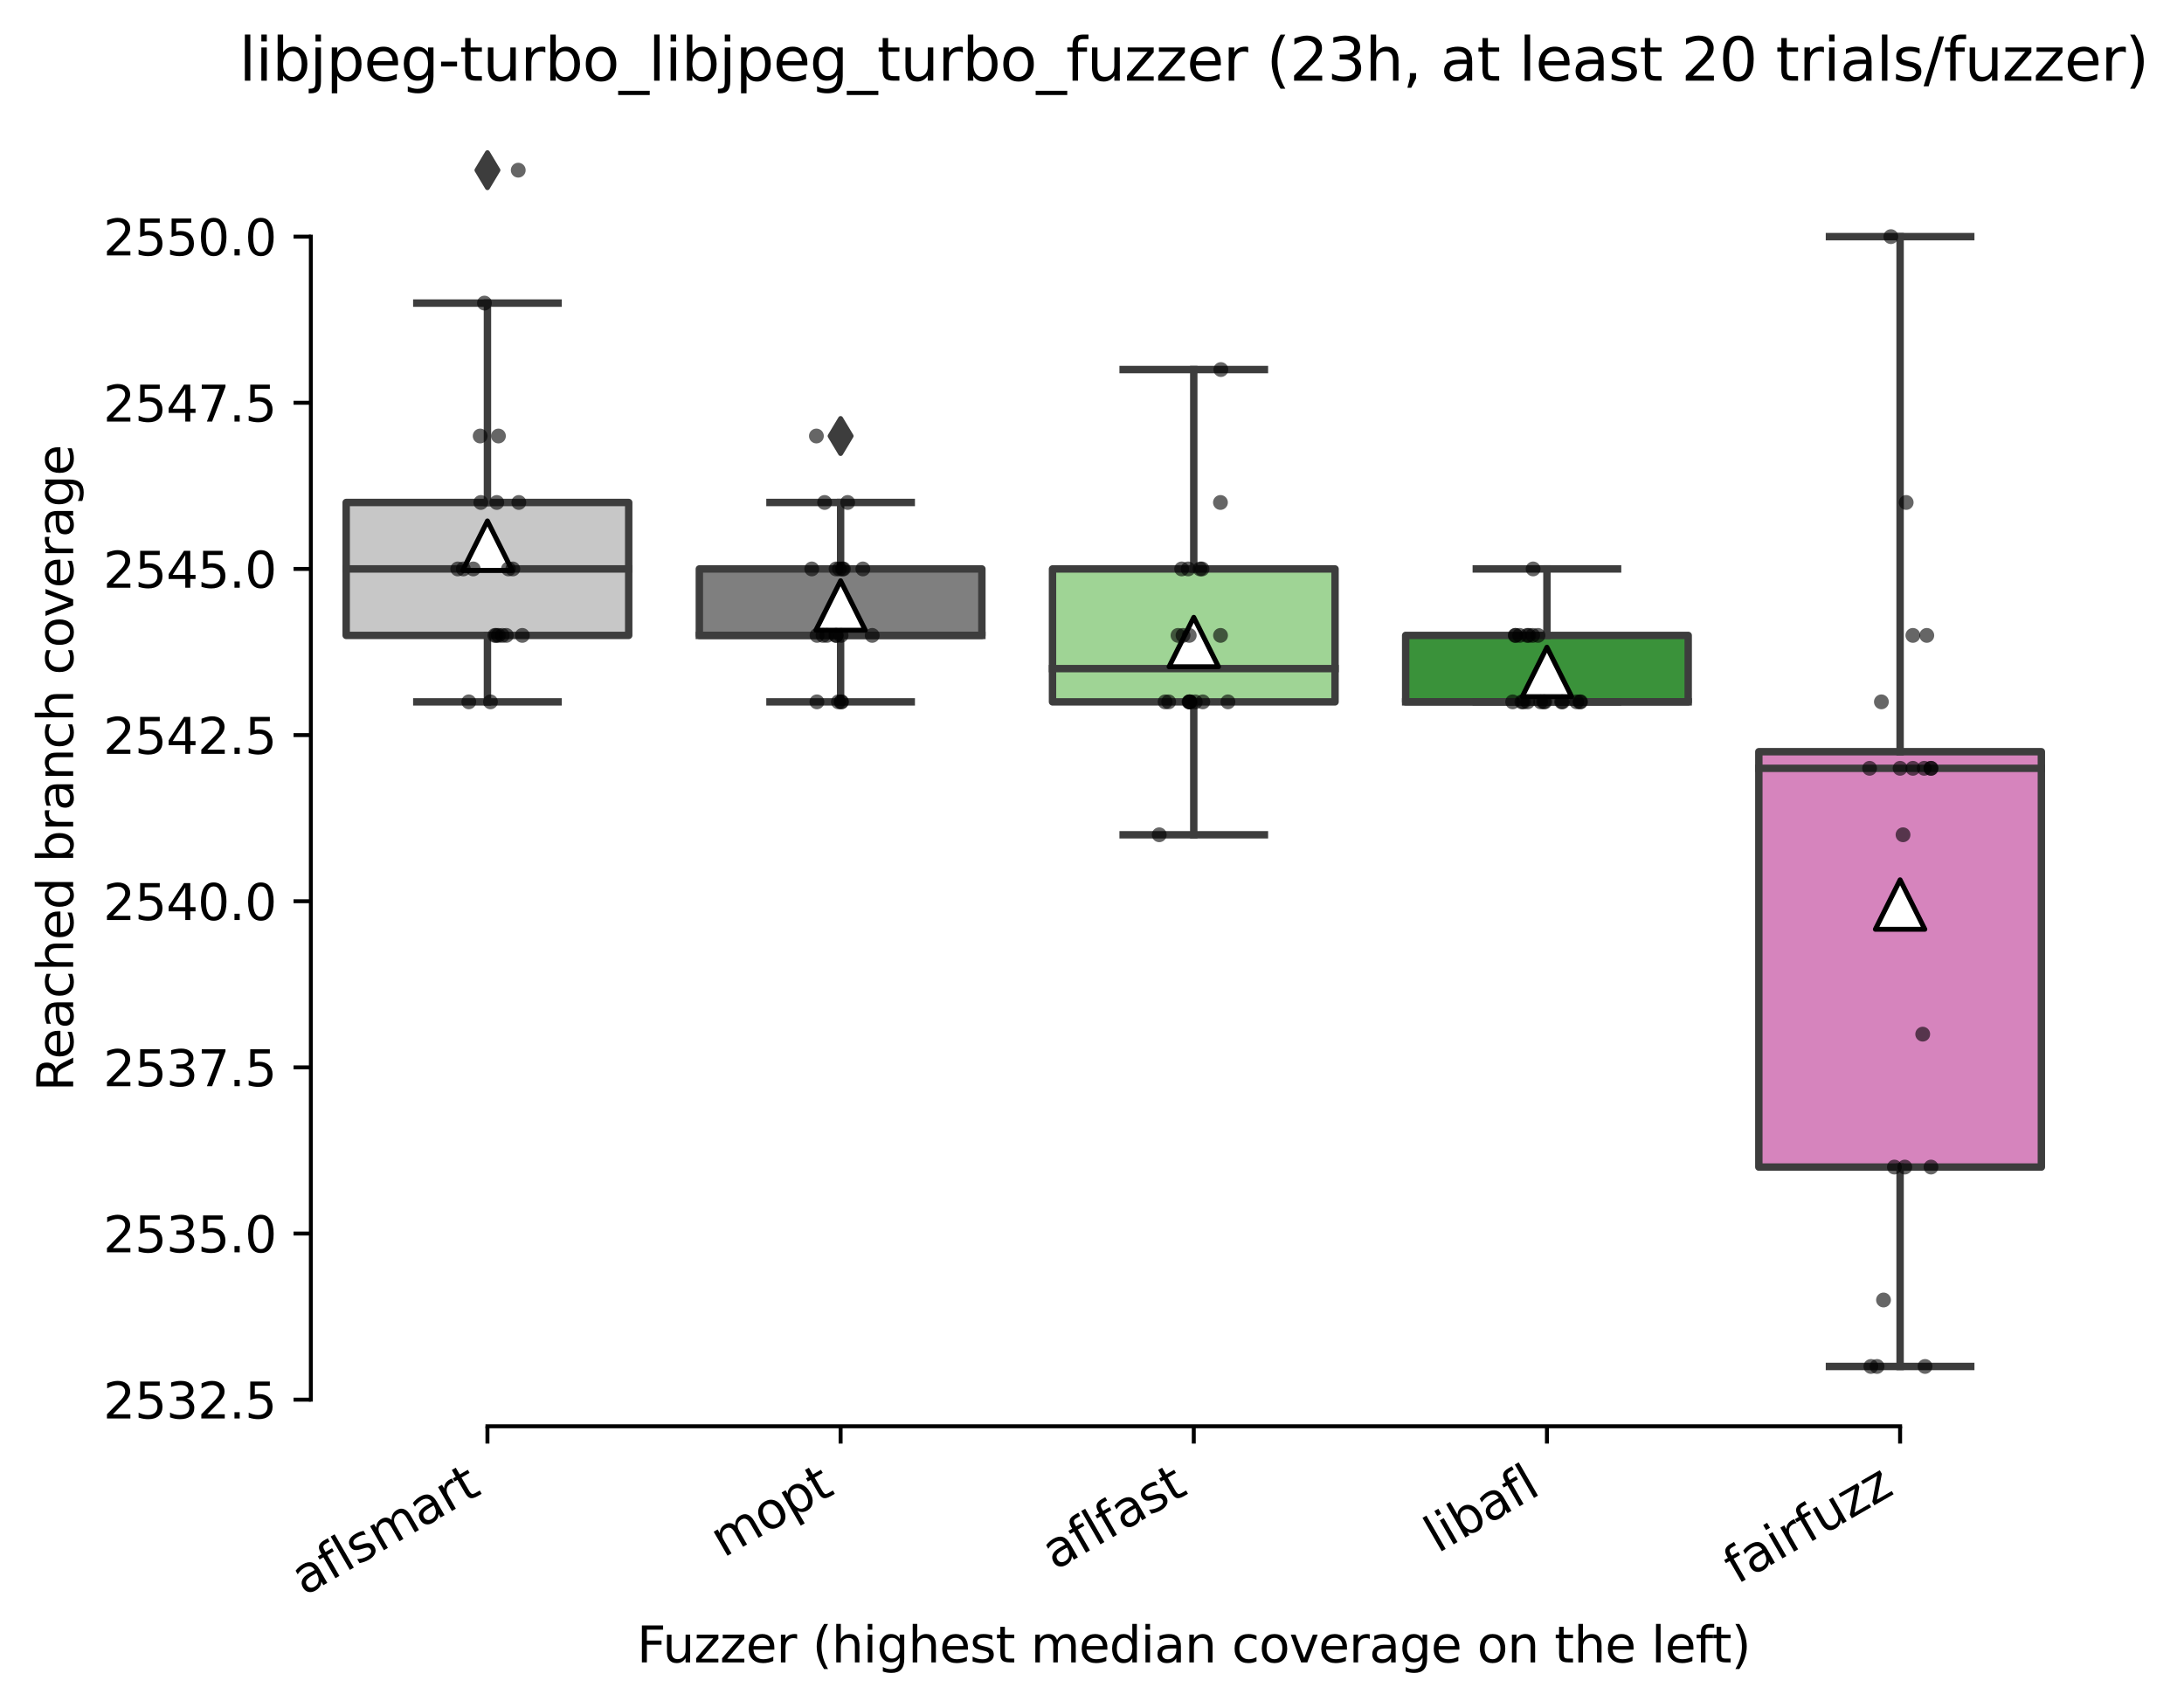 <?xml version="1.0" encoding="utf-8" standalone="no"?>
<!DOCTYPE svg PUBLIC "-//W3C//DTD SVG 1.1//EN"
  "http://www.w3.org/Graphics/SVG/1.1/DTD/svg11.dtd">
<svg xmlns:xlink="http://www.w3.org/1999/xlink" width="441.693pt" height="345.458pt" viewBox="0 0 441.693 345.458" xmlns="http://www.w3.org/2000/svg" version="1.1">
 <defs>
  <style type="text/css">*{stroke-linejoin: round; stroke-linecap: butt}</style>
 </defs>
 <g id="figure_1">
  <g id="patch_1">
   <path d="M 0 345.458 
L 441.693 345.458 
L 441.693 0 
L 0 0 
z
" style="fill: #ffffff"/>
  </g>
  <g id="axes_1">
   <g id="patch_2">
    <path d="M 62.869 288.43 
L 419.989 288.43 
L 419.989 22.318 
L 62.869 22.318 
z
" style="fill: #ffffff"/>
   </g>
   <g id="patch_3">
    <path d="M 70.011 128.494 
L 127.15 128.494 
L 127.15 101.614 
L 70.011 101.614 
L 70.011 128.494 
z
" clip-path="url(#p8ac9d16ab2)" style="fill: #c7c7c7; stroke: #3d3d3d; stroke-width: 1.5; stroke-linejoin: miter"/>
   </g>
   <g id="patch_4">
    <path d="M 141.435 128.494 
L 198.574 128.494 
L 198.574 115.054 
L 141.435 115.054 
L 141.435 128.494 
z
" clip-path="url(#p8ac9d16ab2)" style="fill: #7f7f7f; stroke: #3d3d3d; stroke-width: 1.5; stroke-linejoin: miter"/>
   </g>
   <g id="patch_5">
    <path d="M 212.859 141.934 
L 269.998 141.934 
L 269.998 115.054 
L 212.859 115.054 
L 212.859 141.934 
z
" clip-path="url(#p8ac9d16ab2)" style="fill: #9fd495; stroke: #3d3d3d; stroke-width: 1.5; stroke-linejoin: miter"/>
   </g>
   <g id="patch_6">
    <path d="M 284.283 141.934 
L 341.422 141.934 
L 341.422 128.494 
L 284.283 128.494 
L 284.283 141.934 
z
" clip-path="url(#p8ac9d16ab2)" style="fill: #3a923a; stroke: #3d3d3d; stroke-width: 1.5; stroke-linejoin: miter"/>
   </g>
   <g id="patch_7">
    <path d="M 355.707 236.014 
L 412.846 236.014 
L 412.846 152.014 
L 355.707 152.014 
L 355.707 236.014 
z
" clip-path="url(#p8ac9d16ab2)" style="fill: #d684bd; stroke: #3d3d3d; stroke-width: 1.5; stroke-linejoin: miter"/>
   </g>
   <g id="matplotlib.axis_1">
    <g id="xtick_1">
     <g id="line2d_1">
      <defs>
       <path id="md2bbf0e918" d="M 0 0 
L 0 3.5 
" style="stroke: #000000; stroke-width: 0.8"/>
      </defs>
      <g>
       <use xlink:href="#md2bbf0e918" x="98.581" y="288.43" style="stroke: #000000; stroke-width: 0.8"/>
      </g>
     </g>
     <g id="text_1">
      <!-- aflsmart -->
      <g transform="translate(61.57 322.779) rotate(-30) scale(0.1 -0.1)">
       <defs>
        <path id="DejaVuSans-61" d="M 2194 1759 
Q 1497 1759 1228 1600 
Q 959 1441 959 1056 
Q 959 750 1161 570 
Q 1363 391 1709 391 
Q 2188 391 2477 730 
Q 2766 1069 2766 1631 
L 2766 1759 
L 2194 1759 
z
M 3341 1997 
L 3341 0 
L 2766 0 
L 2766 531 
Q 2569 213 2275 61 
Q 1981 -91 1556 -91 
Q 1019 -91 701 211 
Q 384 513 384 1019 
Q 384 1609 779 1909 
Q 1175 2209 1959 2209 
L 2766 2209 
L 2766 2266 
Q 2766 2663 2505 2880 
Q 2244 3097 1772 3097 
Q 1472 3097 1187 3025 
Q 903 2953 641 2809 
L 641 3341 
Q 956 3463 1253 3523 
Q 1550 3584 1831 3584 
Q 2591 3584 2966 3190 
Q 3341 2797 3341 1997 
z
" transform="scale(0.016)"/>
        <path id="DejaVuSans-66" d="M 2375 4863 
L 2375 4384 
L 1825 4384 
Q 1516 4384 1395 4259 
Q 1275 4134 1275 3809 
L 1275 3500 
L 2222 3500 
L 2222 3053 
L 1275 3053 
L 1275 0 
L 697 0 
L 697 3053 
L 147 3053 
L 147 3500 
L 697 3500 
L 697 3744 
Q 697 4328 969 4595 
Q 1241 4863 1831 4863 
L 2375 4863 
z
" transform="scale(0.016)"/>
        <path id="DejaVuSans-6c" d="M 603 4863 
L 1178 4863 
L 1178 0 
L 603 0 
L 603 4863 
z
" transform="scale(0.016)"/>
        <path id="DejaVuSans-73" d="M 2834 3397 
L 2834 2853 
Q 2591 2978 2328 3040 
Q 2066 3103 1784 3103 
Q 1356 3103 1142 2972 
Q 928 2841 928 2578 
Q 928 2378 1081 2264 
Q 1234 2150 1697 2047 
L 1894 2003 
Q 2506 1872 2764 1633 
Q 3022 1394 3022 966 
Q 3022 478 2636 193 
Q 2250 -91 1575 -91 
Q 1294 -91 989 -36 
Q 684 19 347 128 
L 347 722 
Q 666 556 975 473 
Q 1284 391 1588 391 
Q 1994 391 2212 530 
Q 2431 669 2431 922 
Q 2431 1156 2273 1281 
Q 2116 1406 1581 1522 
L 1381 1569 
Q 847 1681 609 1914 
Q 372 2147 372 2553 
Q 372 3047 722 3315 
Q 1072 3584 1716 3584 
Q 2034 3584 2315 3537 
Q 2597 3491 2834 3397 
z
" transform="scale(0.016)"/>
        <path id="DejaVuSans-6d" d="M 3328 2828 
Q 3544 3216 3844 3400 
Q 4144 3584 4550 3584 
Q 5097 3584 5394 3201 
Q 5691 2819 5691 2113 
L 5691 0 
L 5113 0 
L 5113 2094 
Q 5113 2597 4934 2840 
Q 4756 3084 4391 3084 
Q 3944 3084 3684 2787 
Q 3425 2491 3425 1978 
L 3425 0 
L 2847 0 
L 2847 2094 
Q 2847 2600 2669 2842 
Q 2491 3084 2119 3084 
Q 1678 3084 1418 2786 
Q 1159 2488 1159 1978 
L 1159 0 
L 581 0 
L 581 3500 
L 1159 3500 
L 1159 2956 
Q 1356 3278 1631 3431 
Q 1906 3584 2284 3584 
Q 2666 3584 2933 3390 
Q 3200 3197 3328 2828 
z
" transform="scale(0.016)"/>
        <path id="DejaVuSans-72" d="M 2631 2963 
Q 2534 3019 2420 3045 
Q 2306 3072 2169 3072 
Q 1681 3072 1420 2755 
Q 1159 2438 1159 1844 
L 1159 0 
L 581 0 
L 581 3500 
L 1159 3500 
L 1159 2956 
Q 1341 3275 1631 3429 
Q 1922 3584 2338 3584 
Q 2397 3584 2469 3576 
Q 2541 3569 2628 3553 
L 2631 2963 
z
" transform="scale(0.016)"/>
        <path id="DejaVuSans-74" d="M 1172 4494 
L 1172 3500 
L 2356 3500 
L 2356 3053 
L 1172 3053 
L 1172 1153 
Q 1172 725 1289 603 
Q 1406 481 1766 481 
L 2356 481 
L 2356 0 
L 1766 0 
Q 1100 0 847 248 
Q 594 497 594 1153 
L 594 3053 
L 172 3053 
L 172 3500 
L 594 3500 
L 594 4494 
L 1172 4494 
z
" transform="scale(0.016)"/>
       </defs>
       <use xlink:href="#DejaVuSans-61"/>
       <use xlink:href="#DejaVuSans-66" x="61.279"/>
       <use xlink:href="#DejaVuSans-6c" x="96.484"/>
       <use xlink:href="#DejaVuSans-73" x="124.268"/>
       <use xlink:href="#DejaVuSans-6d" x="176.367"/>
       <use xlink:href="#DejaVuSans-61" x="273.779"/>
       <use xlink:href="#DejaVuSans-72" x="335.059"/>
       <use xlink:href="#DejaVuSans-74" x="376.172"/>
      </g>
     </g>
    </g>
    <g id="xtick_2">
     <g id="line2d_2">
      <g>
       <use xlink:href="#md2bbf0e918" x="170.005" y="288.43" style="stroke: #000000; stroke-width: 0.8"/>
      </g>
     </g>
     <g id="text_2">
      <!-- mopt -->
      <g transform="translate(146.337 315.075) rotate(-30) scale(0.1 -0.1)">
       <defs>
        <path id="DejaVuSans-6f" d="M 1959 3097 
Q 1497 3097 1228 2736 
Q 959 2375 959 1747 
Q 959 1119 1226 758 
Q 1494 397 1959 397 
Q 2419 397 2687 759 
Q 2956 1122 2956 1747 
Q 2956 2369 2687 2733 
Q 2419 3097 1959 3097 
z
M 1959 3584 
Q 2709 3584 3137 3096 
Q 3566 2609 3566 1747 
Q 3566 888 3137 398 
Q 2709 -91 1959 -91 
Q 1206 -91 779 398 
Q 353 888 353 1747 
Q 353 2609 779 3096 
Q 1206 3584 1959 3584 
z
" transform="scale(0.016)"/>
        <path id="DejaVuSans-70" d="M 1159 525 
L 1159 -1331 
L 581 -1331 
L 581 3500 
L 1159 3500 
L 1159 2969 
Q 1341 3281 1617 3432 
Q 1894 3584 2278 3584 
Q 2916 3584 3314 3078 
Q 3713 2572 3713 1747 
Q 3713 922 3314 415 
Q 2916 -91 2278 -91 
Q 1894 -91 1617 61 
Q 1341 213 1159 525 
z
M 3116 1747 
Q 3116 2381 2855 2742 
Q 2594 3103 2138 3103 
Q 1681 3103 1420 2742 
Q 1159 2381 1159 1747 
Q 1159 1113 1420 752 
Q 1681 391 2138 391 
Q 2594 391 2855 752 
Q 3116 1113 3116 1747 
z
" transform="scale(0.016)"/>
       </defs>
       <use xlink:href="#DejaVuSans-6d"/>
       <use xlink:href="#DejaVuSans-6f" x="97.412"/>
       <use xlink:href="#DejaVuSans-70" x="158.594"/>
       <use xlink:href="#DejaVuSans-74" x="222.07"/>
      </g>
     </g>
    </g>
    <g id="xtick_3">
     <g id="line2d_3">
      <g>
       <use xlink:href="#md2bbf0e918" x="241.429" y="288.43" style="stroke: #000000; stroke-width: 0.8"/>
      </g>
     </g>
     <g id="text_3">
      <!-- aflfast -->
      <g transform="translate(213.365 317.613) rotate(-30) scale(0.1 -0.1)">
       <use xlink:href="#DejaVuSans-61"/>
       <use xlink:href="#DejaVuSans-66" x="61.279"/>
       <use xlink:href="#DejaVuSans-6c" x="96.484"/>
       <use xlink:href="#DejaVuSans-66" x="124.268"/>
       <use xlink:href="#DejaVuSans-61" x="159.473"/>
       <use xlink:href="#DejaVuSans-73" x="220.752"/>
       <use xlink:href="#DejaVuSans-74" x="272.852"/>
      </g>
     </g>
    </g>
    <g id="xtick_4">
     <g id="line2d_4">
      <g>
       <use xlink:href="#md2bbf0e918" x="312.853" y="288.43" style="stroke: #000000; stroke-width: 0.8"/>
      </g>
     </g>
     <g id="text_4">
      <!-- libafl -->
      <g transform="translate(290.741 314.176) rotate(-30) scale(0.1 -0.1)">
       <defs>
        <path id="DejaVuSans-69" d="M 603 3500 
L 1178 3500 
L 1178 0 
L 603 0 
L 603 3500 
z
M 603 4863 
L 1178 4863 
L 1178 4134 
L 603 4134 
L 603 4863 
z
" transform="scale(0.016)"/>
        <path id="DejaVuSans-62" d="M 3116 1747 
Q 3116 2381 2855 2742 
Q 2594 3103 2138 3103 
Q 1681 3103 1420 2742 
Q 1159 2381 1159 1747 
Q 1159 1113 1420 752 
Q 1681 391 2138 391 
Q 2594 391 2855 752 
Q 3116 1113 3116 1747 
z
M 1159 2969 
Q 1341 3281 1617 3432 
Q 1894 3584 2278 3584 
Q 2916 3584 3314 3078 
Q 3713 2572 3713 1747 
Q 3713 922 3314 415 
Q 2916 -91 2278 -91 
Q 1894 -91 1617 61 
Q 1341 213 1159 525 
L 1159 0 
L 581 0 
L 581 4863 
L 1159 4863 
L 1159 2969 
z
" transform="scale(0.016)"/>
       </defs>
       <use xlink:href="#DejaVuSans-6c"/>
       <use xlink:href="#DejaVuSans-69" x="27.783"/>
       <use xlink:href="#DejaVuSans-62" x="55.566"/>
       <use xlink:href="#DejaVuSans-61" x="119.043"/>
       <use xlink:href="#DejaVuSans-66" x="180.322"/>
       <use xlink:href="#DejaVuSans-6c" x="215.527"/>
      </g>
     </g>
    </g>
    <g id="xtick_5">
     <g id="line2d_5">
      <g>
       <use xlink:href="#md2bbf0e918" x="384.277" y="288.43" style="stroke: #000000; stroke-width: 0.8"/>
      </g>
     </g>
     <g id="text_5">
      <!-- fairfuzz -->
      <g transform="translate(351.287 320.457) rotate(-30) scale(0.1 -0.1)">
       <defs>
        <path id="DejaVuSans-75" d="M 544 1381 
L 544 3500 
L 1119 3500 
L 1119 1403 
Q 1119 906 1312 657 
Q 1506 409 1894 409 
Q 2359 409 2629 706 
Q 2900 1003 2900 1516 
L 2900 3500 
L 3475 3500 
L 3475 0 
L 2900 0 
L 2900 538 
Q 2691 219 2414 64 
Q 2138 -91 1772 -91 
Q 1169 -91 856 284 
Q 544 659 544 1381 
z
M 1991 3584 
L 1991 3584 
z
" transform="scale(0.016)"/>
        <path id="DejaVuSans-7a" d="M 353 3500 
L 3084 3500 
L 3084 2975 
L 922 459 
L 3084 459 
L 3084 0 
L 275 0 
L 275 525 
L 2438 3041 
L 353 3041 
L 353 3500 
z
" transform="scale(0.016)"/>
       </defs>
       <use xlink:href="#DejaVuSans-66"/>
       <use xlink:href="#DejaVuSans-61" x="35.205"/>
       <use xlink:href="#DejaVuSans-69" x="96.484"/>
       <use xlink:href="#DejaVuSans-72" x="124.268"/>
       <use xlink:href="#DejaVuSans-66" x="165.381"/>
       <use xlink:href="#DejaVuSans-75" x="200.586"/>
       <use xlink:href="#DejaVuSans-7a" x="263.965"/>
       <use xlink:href="#DejaVuSans-7a" x="316.455"/>
      </g>
     </g>
    </g>
    <g id="text_6">
     <!-- Fuzzer (highest median coverage on the left) -->
     <g transform="translate(128.811 336.178) scale(0.1 -0.1)">
      <defs>
       <path id="DejaVuSans-46" d="M 628 4666 
L 3309 4666 
L 3309 4134 
L 1259 4134 
L 1259 2759 
L 3109 2759 
L 3109 2228 
L 1259 2228 
L 1259 0 
L 628 0 
L 628 4666 
z
" transform="scale(0.016)"/>
       <path id="DejaVuSans-65" d="M 3597 1894 
L 3597 1613 
L 953 1613 
Q 991 1019 1311 708 
Q 1631 397 2203 397 
Q 2534 397 2845 478 
Q 3156 559 3463 722 
L 3463 178 
Q 3153 47 2828 -22 
Q 2503 -91 2169 -91 
Q 1331 -91 842 396 
Q 353 884 353 1716 
Q 353 2575 817 3079 
Q 1281 3584 2069 3584 
Q 2775 3584 3186 3129 
Q 3597 2675 3597 1894 
z
M 3022 2063 
Q 3016 2534 2758 2815 
Q 2500 3097 2075 3097 
Q 1594 3097 1305 2825 
Q 1016 2553 972 2059 
L 3022 2063 
z
" transform="scale(0.016)"/>
       <path id="DejaVuSans-20" transform="scale(0.016)"/>
       <path id="DejaVuSans-28" d="M 1984 4856 
Q 1566 4138 1362 3434 
Q 1159 2731 1159 2009 
Q 1159 1288 1364 580 
Q 1569 -128 1984 -844 
L 1484 -844 
Q 1016 -109 783 600 
Q 550 1309 550 2009 
Q 550 2706 781 3412 
Q 1013 4119 1484 4856 
L 1984 4856 
z
" transform="scale(0.016)"/>
       <path id="DejaVuSans-68" d="M 3513 2113 
L 3513 0 
L 2938 0 
L 2938 2094 
Q 2938 2591 2744 2837 
Q 2550 3084 2163 3084 
Q 1697 3084 1428 2787 
Q 1159 2491 1159 1978 
L 1159 0 
L 581 0 
L 581 4863 
L 1159 4863 
L 1159 2956 
Q 1366 3272 1645 3428 
Q 1925 3584 2291 3584 
Q 2894 3584 3203 3211 
Q 3513 2838 3513 2113 
z
" transform="scale(0.016)"/>
       <path id="DejaVuSans-67" d="M 2906 1791 
Q 2906 2416 2648 2759 
Q 2391 3103 1925 3103 
Q 1463 3103 1205 2759 
Q 947 2416 947 1791 
Q 947 1169 1205 825 
Q 1463 481 1925 481 
Q 2391 481 2648 825 
Q 2906 1169 2906 1791 
z
M 3481 434 
Q 3481 -459 3084 -895 
Q 2688 -1331 1869 -1331 
Q 1566 -1331 1297 -1286 
Q 1028 -1241 775 -1147 
L 775 -588 
Q 1028 -725 1275 -790 
Q 1522 -856 1778 -856 
Q 2344 -856 2625 -561 
Q 2906 -266 2906 331 
L 2906 616 
Q 2728 306 2450 153 
Q 2172 0 1784 0 
Q 1141 0 747 490 
Q 353 981 353 1791 
Q 353 2603 747 3093 
Q 1141 3584 1784 3584 
Q 2172 3584 2450 3431 
Q 2728 3278 2906 2969 
L 2906 3500 
L 3481 3500 
L 3481 434 
z
" transform="scale(0.016)"/>
       <path id="DejaVuSans-64" d="M 2906 2969 
L 2906 4863 
L 3481 4863 
L 3481 0 
L 2906 0 
L 2906 525 
Q 2725 213 2448 61 
Q 2172 -91 1784 -91 
Q 1150 -91 751 415 
Q 353 922 353 1747 
Q 353 2572 751 3078 
Q 1150 3584 1784 3584 
Q 2172 3584 2448 3432 
Q 2725 3281 2906 2969 
z
M 947 1747 
Q 947 1113 1208 752 
Q 1469 391 1925 391 
Q 2381 391 2643 752 
Q 2906 1113 2906 1747 
Q 2906 2381 2643 2742 
Q 2381 3103 1925 3103 
Q 1469 3103 1208 2742 
Q 947 2381 947 1747 
z
" transform="scale(0.016)"/>
       <path id="DejaVuSans-6e" d="M 3513 2113 
L 3513 0 
L 2938 0 
L 2938 2094 
Q 2938 2591 2744 2837 
Q 2550 3084 2163 3084 
Q 1697 3084 1428 2787 
Q 1159 2491 1159 1978 
L 1159 0 
L 581 0 
L 581 3500 
L 1159 3500 
L 1159 2956 
Q 1366 3272 1645 3428 
Q 1925 3584 2291 3584 
Q 2894 3584 3203 3211 
Q 3513 2838 3513 2113 
z
" transform="scale(0.016)"/>
       <path id="DejaVuSans-63" d="M 3122 3366 
L 3122 2828 
Q 2878 2963 2633 3030 
Q 2388 3097 2138 3097 
Q 1578 3097 1268 2742 
Q 959 2388 959 1747 
Q 959 1106 1268 751 
Q 1578 397 2138 397 
Q 2388 397 2633 464 
Q 2878 531 3122 666 
L 3122 134 
Q 2881 22 2623 -34 
Q 2366 -91 2075 -91 
Q 1284 -91 818 406 
Q 353 903 353 1747 
Q 353 2603 823 3093 
Q 1294 3584 2113 3584 
Q 2378 3584 2631 3529 
Q 2884 3475 3122 3366 
z
" transform="scale(0.016)"/>
       <path id="DejaVuSans-76" d="M 191 3500 
L 800 3500 
L 1894 563 
L 2988 3500 
L 3597 3500 
L 2284 0 
L 1503 0 
L 191 3500 
z
" transform="scale(0.016)"/>
       <path id="DejaVuSans-29" d="M 513 4856 
L 1013 4856 
Q 1481 4119 1714 3412 
Q 1947 2706 1947 2009 
Q 1947 1309 1714 600 
Q 1481 -109 1013 -844 
L 513 -844 
Q 928 -128 1133 580 
Q 1338 1288 1338 2009 
Q 1338 2731 1133 3434 
Q 928 4138 513 4856 
z
" transform="scale(0.016)"/>
      </defs>
      <use xlink:href="#DejaVuSans-46"/>
      <use xlink:href="#DejaVuSans-75" x="52.02"/>
      <use xlink:href="#DejaVuSans-7a" x="115.398"/>
      <use xlink:href="#DejaVuSans-7a" x="167.889"/>
      <use xlink:href="#DejaVuSans-65" x="220.379"/>
      <use xlink:href="#DejaVuSans-72" x="281.902"/>
      <use xlink:href="#DejaVuSans-20" x="323.016"/>
      <use xlink:href="#DejaVuSans-28" x="354.803"/>
      <use xlink:href="#DejaVuSans-68" x="393.816"/>
      <use xlink:href="#DejaVuSans-69" x="457.195"/>
      <use xlink:href="#DejaVuSans-67" x="484.979"/>
      <use xlink:href="#DejaVuSans-68" x="548.455"/>
      <use xlink:href="#DejaVuSans-65" x="611.834"/>
      <use xlink:href="#DejaVuSans-73" x="673.357"/>
      <use xlink:href="#DejaVuSans-74" x="725.457"/>
      <use xlink:href="#DejaVuSans-20" x="764.666"/>
      <use xlink:href="#DejaVuSans-6d" x="796.453"/>
      <use xlink:href="#DejaVuSans-65" x="893.865"/>
      <use xlink:href="#DejaVuSans-64" x="955.389"/>
      <use xlink:href="#DejaVuSans-69" x="1018.865"/>
      <use xlink:href="#DejaVuSans-61" x="1046.648"/>
      <use xlink:href="#DejaVuSans-6e" x="1107.928"/>
      <use xlink:href="#DejaVuSans-20" x="1171.307"/>
      <use xlink:href="#DejaVuSans-63" x="1203.094"/>
      <use xlink:href="#DejaVuSans-6f" x="1258.074"/>
      <use xlink:href="#DejaVuSans-76" x="1319.256"/>
      <use xlink:href="#DejaVuSans-65" x="1378.436"/>
      <use xlink:href="#DejaVuSans-72" x="1439.959"/>
      <use xlink:href="#DejaVuSans-61" x="1481.072"/>
      <use xlink:href="#DejaVuSans-67" x="1542.352"/>
      <use xlink:href="#DejaVuSans-65" x="1605.828"/>
      <use xlink:href="#DejaVuSans-20" x="1667.352"/>
      <use xlink:href="#DejaVuSans-6f" x="1699.139"/>
      <use xlink:href="#DejaVuSans-6e" x="1760.32"/>
      <use xlink:href="#DejaVuSans-20" x="1823.699"/>
      <use xlink:href="#DejaVuSans-74" x="1855.486"/>
      <use xlink:href="#DejaVuSans-68" x="1894.695"/>
      <use xlink:href="#DejaVuSans-65" x="1958.074"/>
      <use xlink:href="#DejaVuSans-20" x="2019.598"/>
      <use xlink:href="#DejaVuSans-6c" x="2051.385"/>
      <use xlink:href="#DejaVuSans-65" x="2079.168"/>
      <use xlink:href="#DejaVuSans-66" x="2140.691"/>
      <use xlink:href="#DejaVuSans-74" x="2174.146"/>
      <use xlink:href="#DejaVuSans-29" x="2213.355"/>
     </g>
    </g>
   </g>
   <g id="matplotlib.axis_2">
    <g id="ytick_1">
     <g id="line2d_6">
      <defs>
       <path id="m92b9e3fbcb" d="M 0 0 
L -3.5 0 
" style="stroke: #000000; stroke-width: 0.8"/>
      </defs>
      <g>
       <use xlink:href="#m92b9e3fbcb" x="62.869" y="283.054" style="stroke: #000000; stroke-width: 0.8"/>
      </g>
     </g>
     <g id="text_7">
      <!-- 2532.5 -->
      <g transform="translate(20.878 286.853) scale(0.1 -0.1)">
       <defs>
        <path id="DejaVuSans-32" d="M 1228 531 
L 3431 531 
L 3431 0 
L 469 0 
L 469 531 
Q 828 903 1448 1529 
Q 2069 2156 2228 2338 
Q 2531 2678 2651 2914 
Q 2772 3150 2772 3378 
Q 2772 3750 2511 3984 
Q 2250 4219 1831 4219 
Q 1534 4219 1204 4116 
Q 875 4013 500 3803 
L 500 4441 
Q 881 4594 1212 4672 
Q 1544 4750 1819 4750 
Q 2544 4750 2975 4387 
Q 3406 4025 3406 3419 
Q 3406 3131 3298 2873 
Q 3191 2616 2906 2266 
Q 2828 2175 2409 1742 
Q 1991 1309 1228 531 
z
" transform="scale(0.016)"/>
        <path id="DejaVuSans-35" d="M 691 4666 
L 3169 4666 
L 3169 4134 
L 1269 4134 
L 1269 2991 
Q 1406 3038 1543 3061 
Q 1681 3084 1819 3084 
Q 2600 3084 3056 2656 
Q 3513 2228 3513 1497 
Q 3513 744 3044 326 
Q 2575 -91 1722 -91 
Q 1428 -91 1123 -41 
Q 819 9 494 109 
L 494 744 
Q 775 591 1075 516 
Q 1375 441 1709 441 
Q 2250 441 2565 725 
Q 2881 1009 2881 1497 
Q 2881 1984 2565 2268 
Q 2250 2553 1709 2553 
Q 1456 2553 1204 2497 
Q 953 2441 691 2322 
L 691 4666 
z
" transform="scale(0.016)"/>
        <path id="DejaVuSans-33" d="M 2597 2516 
Q 3050 2419 3304 2112 
Q 3559 1806 3559 1356 
Q 3559 666 3084 287 
Q 2609 -91 1734 -91 
Q 1441 -91 1130 -33 
Q 819 25 488 141 
L 488 750 
Q 750 597 1062 519 
Q 1375 441 1716 441 
Q 2309 441 2620 675 
Q 2931 909 2931 1356 
Q 2931 1769 2642 2001 
Q 2353 2234 1838 2234 
L 1294 2234 
L 1294 2753 
L 1863 2753 
Q 2328 2753 2575 2939 
Q 2822 3125 2822 3475 
Q 2822 3834 2567 4026 
Q 2313 4219 1838 4219 
Q 1578 4219 1281 4162 
Q 984 4106 628 3988 
L 628 4550 
Q 988 4650 1302 4700 
Q 1616 4750 1894 4750 
Q 2613 4750 3031 4423 
Q 3450 4097 3450 3541 
Q 3450 3153 3228 2886 
Q 3006 2619 2597 2516 
z
" transform="scale(0.016)"/>
        <path id="DejaVuSans-2e" d="M 684 794 
L 1344 794 
L 1344 0 
L 684 0 
L 684 794 
z
" transform="scale(0.016)"/>
       </defs>
       <use xlink:href="#DejaVuSans-32"/>
       <use xlink:href="#DejaVuSans-35" x="63.623"/>
       <use xlink:href="#DejaVuSans-33" x="127.246"/>
       <use xlink:href="#DejaVuSans-32" x="190.869"/>
       <use xlink:href="#DejaVuSans-2e" x="254.492"/>
       <use xlink:href="#DejaVuSans-35" x="286.279"/>
      </g>
     </g>
    </g>
    <g id="ytick_2">
     <g id="line2d_7">
      <g>
       <use xlink:href="#m92b9e3fbcb" x="62.869" y="249.454" style="stroke: #000000; stroke-width: 0.8"/>
      </g>
     </g>
     <g id="text_8">
      <!-- 2535.0 -->
      <g transform="translate(20.878 253.253) scale(0.1 -0.1)">
       <defs>
        <path id="DejaVuSans-30" d="M 2034 4250 
Q 1547 4250 1301 3770 
Q 1056 3291 1056 2328 
Q 1056 1369 1301 889 
Q 1547 409 2034 409 
Q 2525 409 2770 889 
Q 3016 1369 3016 2328 
Q 3016 3291 2770 3770 
Q 2525 4250 2034 4250 
z
M 2034 4750 
Q 2819 4750 3233 4129 
Q 3647 3509 3647 2328 
Q 3647 1150 3233 529 
Q 2819 -91 2034 -91 
Q 1250 -91 836 529 
Q 422 1150 422 2328 
Q 422 3509 836 4129 
Q 1250 4750 2034 4750 
z
" transform="scale(0.016)"/>
       </defs>
       <use xlink:href="#DejaVuSans-32"/>
       <use xlink:href="#DejaVuSans-35" x="63.623"/>
       <use xlink:href="#DejaVuSans-33" x="127.246"/>
       <use xlink:href="#DejaVuSans-35" x="190.869"/>
       <use xlink:href="#DejaVuSans-2e" x="254.492"/>
       <use xlink:href="#DejaVuSans-30" x="286.279"/>
      </g>
     </g>
    </g>
    <g id="ytick_3">
     <g id="line2d_8">
      <g>
       <use xlink:href="#m92b9e3fbcb" x="62.869" y="215.854" style="stroke: #000000; stroke-width: 0.8"/>
      </g>
     </g>
     <g id="text_9">
      <!-- 2537.5 -->
      <g transform="translate(20.878 219.653) scale(0.1 -0.1)">
       <defs>
        <path id="DejaVuSans-37" d="M 525 4666 
L 3525 4666 
L 3525 4397 
L 1831 0 
L 1172 0 
L 2766 4134 
L 525 4134 
L 525 4666 
z
" transform="scale(0.016)"/>
       </defs>
       <use xlink:href="#DejaVuSans-32"/>
       <use xlink:href="#DejaVuSans-35" x="63.623"/>
       <use xlink:href="#DejaVuSans-33" x="127.246"/>
       <use xlink:href="#DejaVuSans-37" x="190.869"/>
       <use xlink:href="#DejaVuSans-2e" x="254.492"/>
       <use xlink:href="#DejaVuSans-35" x="286.279"/>
      </g>
     </g>
    </g>
    <g id="ytick_4">
     <g id="line2d_9">
      <g>
       <use xlink:href="#m92b9e3fbcb" x="62.869" y="182.254" style="stroke: #000000; stroke-width: 0.8"/>
      </g>
     </g>
     <g id="text_10">
      <!-- 2540.0 -->
      <g transform="translate(20.878 186.053) scale(0.1 -0.1)">
       <defs>
        <path id="DejaVuSans-34" d="M 2419 4116 
L 825 1625 
L 2419 1625 
L 2419 4116 
z
M 2253 4666 
L 3047 4666 
L 3047 1625 
L 3713 1625 
L 3713 1100 
L 3047 1100 
L 3047 0 
L 2419 0 
L 2419 1100 
L 313 1100 
L 313 1709 
L 2253 4666 
z
" transform="scale(0.016)"/>
       </defs>
       <use xlink:href="#DejaVuSans-32"/>
       <use xlink:href="#DejaVuSans-35" x="63.623"/>
       <use xlink:href="#DejaVuSans-34" x="127.246"/>
       <use xlink:href="#DejaVuSans-30" x="190.869"/>
       <use xlink:href="#DejaVuSans-2e" x="254.492"/>
       <use xlink:href="#DejaVuSans-30" x="286.279"/>
      </g>
     </g>
    </g>
    <g id="ytick_5">
     <g id="line2d_10">
      <g>
       <use xlink:href="#m92b9e3fbcb" x="62.869" y="148.654" style="stroke: #000000; stroke-width: 0.8"/>
      </g>
     </g>
     <g id="text_11">
      <!-- 2542.5 -->
      <g transform="translate(20.878 152.453) scale(0.1 -0.1)">
       <use xlink:href="#DejaVuSans-32"/>
       <use xlink:href="#DejaVuSans-35" x="63.623"/>
       <use xlink:href="#DejaVuSans-34" x="127.246"/>
       <use xlink:href="#DejaVuSans-32" x="190.869"/>
       <use xlink:href="#DejaVuSans-2e" x="254.492"/>
       <use xlink:href="#DejaVuSans-35" x="286.279"/>
      </g>
     </g>
    </g>
    <g id="ytick_6">
     <g id="line2d_11">
      <g>
       <use xlink:href="#m92b9e3fbcb" x="62.869" y="115.054" style="stroke: #000000; stroke-width: 0.8"/>
      </g>
     </g>
     <g id="text_12">
      <!-- 2545.0 -->
      <g transform="translate(20.878 118.853) scale(0.1 -0.1)">
       <use xlink:href="#DejaVuSans-32"/>
       <use xlink:href="#DejaVuSans-35" x="63.623"/>
       <use xlink:href="#DejaVuSans-34" x="127.246"/>
       <use xlink:href="#DejaVuSans-35" x="190.869"/>
       <use xlink:href="#DejaVuSans-2e" x="254.492"/>
       <use xlink:href="#DejaVuSans-30" x="286.279"/>
      </g>
     </g>
    </g>
    <g id="ytick_7">
     <g id="line2d_12">
      <g>
       <use xlink:href="#m92b9e3fbcb" x="62.869" y="81.454" style="stroke: #000000; stroke-width: 0.8"/>
      </g>
     </g>
     <g id="text_13">
      <!-- 2547.5 -->
      <g transform="translate(20.878 85.253) scale(0.1 -0.1)">
       <use xlink:href="#DejaVuSans-32"/>
       <use xlink:href="#DejaVuSans-35" x="63.623"/>
       <use xlink:href="#DejaVuSans-34" x="127.246"/>
       <use xlink:href="#DejaVuSans-37" x="190.869"/>
       <use xlink:href="#DejaVuSans-2e" x="254.492"/>
       <use xlink:href="#DejaVuSans-35" x="286.279"/>
      </g>
     </g>
    </g>
    <g id="ytick_8">
     <g id="line2d_13">
      <g>
       <use xlink:href="#m92b9e3fbcb" x="62.869" y="47.854" style="stroke: #000000; stroke-width: 0.8"/>
      </g>
     </g>
     <g id="text_14">
      <!-- 2550.0 -->
      <g transform="translate(20.878 51.653) scale(0.1 -0.1)">
       <use xlink:href="#DejaVuSans-32"/>
       <use xlink:href="#DejaVuSans-35" x="63.623"/>
       <use xlink:href="#DejaVuSans-35" x="127.246"/>
       <use xlink:href="#DejaVuSans-30" x="190.869"/>
       <use xlink:href="#DejaVuSans-2e" x="254.492"/>
       <use xlink:href="#DejaVuSans-30" x="286.279"/>
      </g>
     </g>
    </g>
    <g id="text_15">
     <!-- Reached branch coverage -->
     <g transform="translate(14.798 220.706) rotate(-90) scale(0.1 -0.1)">
      <defs>
       <path id="DejaVuSans-52" d="M 2841 2188 
Q 3044 2119 3236 1894 
Q 3428 1669 3622 1275 
L 4263 0 
L 3584 0 
L 2988 1197 
Q 2756 1666 2539 1819 
Q 2322 1972 1947 1972 
L 1259 1972 
L 1259 0 
L 628 0 
L 628 4666 
L 2053 4666 
Q 2853 4666 3247 4331 
Q 3641 3997 3641 3322 
Q 3641 2881 3436 2590 
Q 3231 2300 2841 2188 
z
M 1259 4147 
L 1259 2491 
L 2053 2491 
Q 2509 2491 2742 2702 
Q 2975 2913 2975 3322 
Q 2975 3731 2742 3939 
Q 2509 4147 2053 4147 
L 1259 4147 
z
" transform="scale(0.016)"/>
      </defs>
      <use xlink:href="#DejaVuSans-52"/>
      <use xlink:href="#DejaVuSans-65" x="64.982"/>
      <use xlink:href="#DejaVuSans-61" x="126.506"/>
      <use xlink:href="#DejaVuSans-63" x="187.785"/>
      <use xlink:href="#DejaVuSans-68" x="242.766"/>
      <use xlink:href="#DejaVuSans-65" x="306.145"/>
      <use xlink:href="#DejaVuSans-64" x="367.668"/>
      <use xlink:href="#DejaVuSans-20" x="431.145"/>
      <use xlink:href="#DejaVuSans-62" x="462.932"/>
      <use xlink:href="#DejaVuSans-72" x="526.408"/>
      <use xlink:href="#DejaVuSans-61" x="567.521"/>
      <use xlink:href="#DejaVuSans-6e" x="628.801"/>
      <use xlink:href="#DejaVuSans-63" x="692.18"/>
      <use xlink:href="#DejaVuSans-68" x="747.16"/>
      <use xlink:href="#DejaVuSans-20" x="810.539"/>
      <use xlink:href="#DejaVuSans-63" x="842.326"/>
      <use xlink:href="#DejaVuSans-6f" x="897.307"/>
      <use xlink:href="#DejaVuSans-76" x="958.488"/>
      <use xlink:href="#DejaVuSans-65" x="1017.668"/>
      <use xlink:href="#DejaVuSans-72" x="1079.191"/>
      <use xlink:href="#DejaVuSans-61" x="1120.305"/>
      <use xlink:href="#DejaVuSans-67" x="1181.584"/>
      <use xlink:href="#DejaVuSans-65" x="1245.061"/>
     </g>
    </g>
   </g>
   <g id="line2d_14">
    <path d="M 98.581 128.494 
L 98.581 141.934 
" clip-path="url(#p8ac9d16ab2)" style="fill: none; stroke: #3d3d3d; stroke-width: 1.5; stroke-linecap: square"/>
   </g>
   <g id="line2d_15">
    <path d="M 98.581 101.614 
L 98.581 61.294 
" clip-path="url(#p8ac9d16ab2)" style="fill: none; stroke: #3d3d3d; stroke-width: 1.5; stroke-linecap: square"/>
   </g>
   <g id="line2d_16">
    <path d="M 84.296 141.934 
L 112.866 141.934 
" clip-path="url(#p8ac9d16ab2)" style="fill: none; stroke: #3d3d3d; stroke-width: 1.5; stroke-linecap: square"/>
   </g>
   <g id="line2d_17">
    <path d="M 84.296 61.294 
L 112.866 61.294 
" clip-path="url(#p8ac9d16ab2)" style="fill: none; stroke: #3d3d3d; stroke-width: 1.5; stroke-linecap: square"/>
   </g>
   <g id="line2d_18">
    <defs>
     <path id="mf0f22ae8a6" d="M -0 3.536 
L 2.121 0 
L -0 -3.536 
L -2.121 -0 
z
" style="stroke: #3d3d3d; stroke-linejoin: miter"/>
    </defs>
    <g clip-path="url(#p8ac9d16ab2)">
     <use xlink:href="#mf0f22ae8a6" x="98.581" y="34.414" style="fill: #3d3d3d; stroke: #3d3d3d; stroke-linejoin: miter"/>
    </g>
   </g>
   <g id="line2d_19">
    <path d="M 170.005 128.494 
L 170.005 141.934 
" clip-path="url(#p8ac9d16ab2)" style="fill: none; stroke: #3d3d3d; stroke-width: 1.5; stroke-linecap: square"/>
   </g>
   <g id="line2d_20">
    <path d="M 170.005 115.054 
L 170.005 101.614 
" clip-path="url(#p8ac9d16ab2)" style="fill: none; stroke: #3d3d3d; stroke-width: 1.5; stroke-linecap: square"/>
   </g>
   <g id="line2d_21">
    <path d="M 155.72 141.934 
L 184.29 141.934 
" clip-path="url(#p8ac9d16ab2)" style="fill: none; stroke: #3d3d3d; stroke-width: 1.5; stroke-linecap: square"/>
   </g>
   <g id="line2d_22">
    <path d="M 155.72 101.614 
L 184.29 101.614 
" clip-path="url(#p8ac9d16ab2)" style="fill: none; stroke: #3d3d3d; stroke-width: 1.5; stroke-linecap: square"/>
   </g>
   <g id="line2d_23">
    <g clip-path="url(#p8ac9d16ab2)">
     <use xlink:href="#mf0f22ae8a6" x="170.005" y="88.174" style="fill: #3d3d3d; stroke: #3d3d3d; stroke-linejoin: miter"/>
    </g>
   </g>
   <g id="line2d_24">
    <path d="M 241.429 141.934 
L 241.429 168.814 
" clip-path="url(#p8ac9d16ab2)" style="fill: none; stroke: #3d3d3d; stroke-width: 1.5; stroke-linecap: square"/>
   </g>
   <g id="line2d_25">
    <path d="M 241.429 115.054 
L 241.429 74.734 
" clip-path="url(#p8ac9d16ab2)" style="fill: none; stroke: #3d3d3d; stroke-width: 1.5; stroke-linecap: square"/>
   </g>
   <g id="line2d_26">
    <path d="M 227.144 168.814 
L 255.714 168.814 
" clip-path="url(#p8ac9d16ab2)" style="fill: none; stroke: #3d3d3d; stroke-width: 1.5; stroke-linecap: square"/>
   </g>
   <g id="line2d_27">
    <path d="M 227.144 74.734 
L 255.714 74.734 
" clip-path="url(#p8ac9d16ab2)" style="fill: none; stroke: #3d3d3d; stroke-width: 1.5; stroke-linecap: square"/>
   </g>
   <g id="line2d_28"/>
   <g id="line2d_29">
    <path d="M 312.853 141.934 
L 312.853 141.934 
" clip-path="url(#p8ac9d16ab2)" style="fill: none; stroke: #3d3d3d; stroke-width: 1.5; stroke-linecap: square"/>
   </g>
   <g id="line2d_30">
    <path d="M 312.853 128.494 
L 312.853 115.054 
" clip-path="url(#p8ac9d16ab2)" style="fill: none; stroke: #3d3d3d; stroke-width: 1.5; stroke-linecap: square"/>
   </g>
   <g id="line2d_31">
    <path d="M 298.568 141.934 
L 327.138 141.934 
" clip-path="url(#p8ac9d16ab2)" style="fill: none; stroke: #3d3d3d; stroke-width: 1.5; stroke-linecap: square"/>
   </g>
   <g id="line2d_32">
    <path d="M 298.568 115.054 
L 327.138 115.054 
" clip-path="url(#p8ac9d16ab2)" style="fill: none; stroke: #3d3d3d; stroke-width: 1.5; stroke-linecap: square"/>
   </g>
   <g id="line2d_33"/>
   <g id="line2d_34">
    <path d="M 384.277 236.014 
L 384.277 276.334 
" clip-path="url(#p8ac9d16ab2)" style="fill: none; stroke: #3d3d3d; stroke-width: 1.5; stroke-linecap: square"/>
   </g>
   <g id="line2d_35">
    <path d="M 384.277 152.014 
L 384.277 47.854 
" clip-path="url(#p8ac9d16ab2)" style="fill: none; stroke: #3d3d3d; stroke-width: 1.5; stroke-linecap: square"/>
   </g>
   <g id="line2d_36">
    <path d="M 369.992 276.334 
L 398.562 276.334 
" clip-path="url(#p8ac9d16ab2)" style="fill: none; stroke: #3d3d3d; stroke-width: 1.5; stroke-linecap: square"/>
   </g>
   <g id="line2d_37">
    <path d="M 369.992 47.854 
L 398.562 47.854 
" clip-path="url(#p8ac9d16ab2)" style="fill: none; stroke: #3d3d3d; stroke-width: 1.5; stroke-linecap: square"/>
   </g>
   <g id="line2d_38"/>
   <g id="line2d_39">
    <path d="M 70.011 115.054 
L 127.15 115.054 
" clip-path="url(#p8ac9d16ab2)" style="fill: none; stroke: #3d3d3d; stroke-width: 1.5; stroke-linecap: square"/>
   </g>
   <g id="line2d_40">
    <defs>
     <path id="mcb89b1a42f" d="M 0 -5 
L -5 5 
L 5 5 
z
" style="stroke: #000000; stroke-linejoin: miter"/>
    </defs>
    <g clip-path="url(#p8ac9d16ab2)">
     <use xlink:href="#mcb89b1a42f" x="98.581" y="110.35" style="fill: #ffffff; stroke: #000000; stroke-linejoin: miter"/>
    </g>
   </g>
   <g id="line2d_41">
    <path d="M 141.435 128.494 
L 198.574 128.494 
" clip-path="url(#p8ac9d16ab2)" style="fill: none; stroke: #3d3d3d; stroke-width: 1.5; stroke-linecap: square"/>
   </g>
   <g id="line2d_42">
    <g clip-path="url(#p8ac9d16ab2)">
     <use xlink:href="#mcb89b1a42f" x="170.005" y="122.446" style="fill: #ffffff; stroke: #000000; stroke-linejoin: miter"/>
    </g>
   </g>
   <g id="line2d_43">
    <path d="M 212.859 135.214 
L 269.998 135.214 
" clip-path="url(#p8ac9d16ab2)" style="fill: none; stroke: #3d3d3d; stroke-width: 1.5; stroke-linecap: square"/>
   </g>
   <g id="line2d_44">
    <g clip-path="url(#p8ac9d16ab2)">
     <use xlink:href="#mcb89b1a42f" x="241.429" y="129.838" style="fill: #ffffff; stroke: #000000; stroke-linejoin: miter"/>
    </g>
   </g>
   <g id="line2d_45">
    <path d="M 284.283 141.934 
L 341.422 141.934 
" clip-path="url(#p8ac9d16ab2)" style="fill: none; stroke: #3d3d3d; stroke-width: 1.5; stroke-linecap: square"/>
   </g>
   <g id="line2d_46">
    <g clip-path="url(#p8ac9d16ab2)">
     <use xlink:href="#mcb89b1a42f" x="312.853" y="135.886" style="fill: #ffffff; stroke: #000000; stroke-linejoin: miter"/>
    </g>
   </g>
   <g id="line2d_47">
    <path d="M 355.707 155.374 
L 412.846 155.374 
" clip-path="url(#p8ac9d16ab2)" style="fill: none; stroke: #3d3d3d; stroke-width: 1.5; stroke-linecap: square"/>
   </g>
   <g id="line2d_48">
    <g clip-path="url(#p8ac9d16ab2)">
     <use xlink:href="#mcb89b1a42f" x="384.277" y="182.926" style="fill: #ffffff; stroke: #000000; stroke-linejoin: miter"/>
    </g>
   </g>
   <g id="patch_8">
    <path d="M 62.869 283.054 
L 62.869 47.854 
" style="fill: none; stroke: #000000; stroke-width: 0.8; stroke-linejoin: miter; stroke-linecap: square"/>
   </g>
   <g id="patch_9">
    <path d="M 98.581 288.43 
L 384.277 288.43 
" style="fill: none; stroke: #000000; stroke-width: 0.8; stroke-linejoin: miter; stroke-linecap: square"/>
   </g>
   <g id="PathCollection_1">
    <defs>
     <path id="mfaefc06d51" d="M 0 1.5 
C 0.398 1.5 0.779 1.342 1.061 1.061 
C 1.342 0.779 1.5 0.398 1.5 0 
C 1.5 -0.398 1.342 -0.779 1.061 -1.061 
C 0.779 -1.342 0.398 -1.5 0 -1.5 
C -0.398 -1.5 -0.779 -1.342 -1.061 -1.061 
C -1.342 -0.779 -1.5 -0.398 -1.5 0 
C -1.5 0.398 -1.342 0.779 -1.061 1.061 
C -0.779 1.342 -0.398 1.5 0 1.5 
z
"/>
    </defs>
    <g clip-path="url(#p8ac9d16ab2)">
     <use xlink:href="#mfaefc06d51" x="99.194" y="141.934" style="fill-opacity: 0.6"/>
     <use xlink:href="#mfaefc06d51" x="100.787" y="128.494" style="fill-opacity: 0.6"/>
     <use xlink:href="#mfaefc06d51" x="97.978" y="61.294" style="fill-opacity: 0.6"/>
     <use xlink:href="#mfaefc06d51" x="97.112" y="88.174" style="fill-opacity: 0.6"/>
     <use xlink:href="#mfaefc06d51" x="93.707" y="115.054" style="fill-opacity: 0.6"/>
     <use xlink:href="#mfaefc06d51" x="92.578" y="115.054" style="fill-opacity: 0.6"/>
     <use xlink:href="#mfaefc06d51" x="103.714" y="115.054" style="fill-opacity: 0.6"/>
     <use xlink:href="#mfaefc06d51" x="104.81" y="34.414" style="fill-opacity: 0.6"/>
     <use xlink:href="#mfaefc06d51" x="104.929" y="101.614" style="fill-opacity: 0.6"/>
     <use xlink:href="#mfaefc06d51" x="95.712" y="115.054" style="fill-opacity: 0.6"/>
     <use xlink:href="#mfaefc06d51" x="100.471" y="101.614" style="fill-opacity: 0.6"/>
     <use xlink:href="#mfaefc06d51" x="102.833" y="115.054" style="fill-opacity: 0.6"/>
     <use xlink:href="#mfaefc06d51" x="105.63" y="128.494" style="fill-opacity: 0.6"/>
     <use xlink:href="#mfaefc06d51" x="101.584" y="128.494" style="fill-opacity: 0.6"/>
     <use xlink:href="#mfaefc06d51" x="102.407" y="128.494" style="fill-opacity: 0.6"/>
     <use xlink:href="#mfaefc06d51" x="94.811" y="141.934" style="fill-opacity: 0.6"/>
     <use xlink:href="#mfaefc06d51" x="100.37" y="128.494" style="fill-opacity: 0.6"/>
     <use xlink:href="#mfaefc06d51" x="100.806" y="88.174" style="fill-opacity: 0.6"/>
     <use xlink:href="#mfaefc06d51" x="100.076" y="128.494" style="fill-opacity: 0.6"/>
     <use xlink:href="#mfaefc06d51" x="97.24" y="101.614" style="fill-opacity: 0.6"/>
    </g>
   </g>
   <g id="PathCollection_2">
    <g clip-path="url(#p8ac9d16ab2)">
     <use xlink:href="#mfaefc06d51" x="170.198" y="141.934" style="fill-opacity: 0.6"/>
     <use xlink:href="#mfaefc06d51" x="170.103" y="128.494" style="fill-opacity: 0.6"/>
     <use xlink:href="#mfaefc06d51" x="164.169" y="115.054" style="fill-opacity: 0.6"/>
     <use xlink:href="#mfaefc06d51" x="170.362" y="115.054" style="fill-opacity: 0.6"/>
     <use xlink:href="#mfaefc06d51" x="167.24" y="128.494" style="fill-opacity: 0.6"/>
     <use xlink:href="#mfaefc06d51" x="165.236" y="128.494" style="fill-opacity: 0.6"/>
     <use xlink:href="#mfaefc06d51" x="169.147" y="128.494" style="fill-opacity: 0.6"/>
     <use xlink:href="#mfaefc06d51" x="166.769" y="101.614" style="fill-opacity: 0.6"/>
     <use xlink:href="#mfaefc06d51" x="165.11" y="88.174" style="fill-opacity: 0.6"/>
     <use xlink:href="#mfaefc06d51" x="169.044" y="128.494" style="fill-opacity: 0.6"/>
     <use xlink:href="#mfaefc06d51" x="169.766" y="115.054" style="fill-opacity: 0.6"/>
     <use xlink:href="#mfaefc06d51" x="169.557" y="141.934" style="fill-opacity: 0.6"/>
     <use xlink:href="#mfaefc06d51" x="169.09" y="115.054" style="fill-opacity: 0.6"/>
     <use xlink:href="#mfaefc06d51" x="170.101" y="141.934" style="fill-opacity: 0.6"/>
     <use xlink:href="#mfaefc06d51" x="176.395" y="128.494" style="fill-opacity: 0.6"/>
     <use xlink:href="#mfaefc06d51" x="165.215" y="141.934" style="fill-opacity: 0.6"/>
     <use xlink:href="#mfaefc06d51" x="166.453" y="128.494" style="fill-opacity: 0.6"/>
     <use xlink:href="#mfaefc06d51" x="171.432" y="101.614" style="fill-opacity: 0.6"/>
     <use xlink:href="#mfaefc06d51" x="174.506" y="115.054" style="fill-opacity: 0.6"/>
     <use xlink:href="#mfaefc06d51" x="170.571" y="115.054" style="fill-opacity: 0.6"/>
    </g>
   </g>
   <g id="PathCollection_3">
    <g clip-path="url(#p8ac9d16ab2)">
     <use xlink:href="#mfaefc06d51" x="240.563" y="141.934" style="fill-opacity: 0.6"/>
     <use xlink:href="#mfaefc06d51" x="240.467" y="141.934" style="fill-opacity: 0.6"/>
     <use xlink:href="#mfaefc06d51" x="240.287" y="115.054" style="fill-opacity: 0.6"/>
     <use xlink:href="#mfaefc06d51" x="239.26" y="128.494" style="fill-opacity: 0.6"/>
     <use xlink:href="#mfaefc06d51" x="240.515" y="128.494" style="fill-opacity: 0.6"/>
     <use xlink:href="#mfaefc06d51" x="243.098" y="115.054" style="fill-opacity: 0.6"/>
     <use xlink:href="#mfaefc06d51" x="240.611" y="141.934" style="fill-opacity: 0.6"/>
     <use xlink:href="#mfaefc06d51" x="238.242" y="128.494" style="fill-opacity: 0.6"/>
     <use xlink:href="#mfaefc06d51" x="246.91" y="74.734" style="fill-opacity: 0.6"/>
     <use xlink:href="#mfaefc06d51" x="234.447" y="168.814" style="fill-opacity: 0.6"/>
     <use xlink:href="#mfaefc06d51" x="236.353" y="141.934" style="fill-opacity: 0.6"/>
     <use xlink:href="#mfaefc06d51" x="238.978" y="115.054" style="fill-opacity: 0.6"/>
     <use xlink:href="#mfaefc06d51" x="246.839" y="128.494" style="fill-opacity: 0.6"/>
     <use xlink:href="#mfaefc06d51" x="241.732" y="141.934" style="fill-opacity: 0.6"/>
     <use xlink:href="#mfaefc06d51" x="240.678" y="141.934" style="fill-opacity: 0.6"/>
     <use xlink:href="#mfaefc06d51" x="248.34" y="141.934" style="fill-opacity: 0.6"/>
     <use xlink:href="#mfaefc06d51" x="246.824" y="101.614" style="fill-opacity: 0.6"/>
     <use xlink:href="#mfaefc06d51" x="235.632" y="141.934" style="fill-opacity: 0.6"/>
     <use xlink:href="#mfaefc06d51" x="243.255" y="141.934" style="fill-opacity: 0.6"/>
     <use xlink:href="#mfaefc06d51" x="242.701" y="115.054" style="fill-opacity: 0.6"/>
    </g>
   </g>
   <g id="PathCollection_4">
    <g clip-path="url(#p8ac9d16ab2)">
     <use xlink:href="#mfaefc06d51" x="306.501" y="128.494" style="fill-opacity: 0.6"/>
     <use xlink:href="#mfaefc06d51" x="312.189" y="141.934" style="fill-opacity: 0.6"/>
     <use xlink:href="#mfaefc06d51" x="309.972" y="128.494" style="fill-opacity: 0.6"/>
     <use xlink:href="#mfaefc06d51" x="312.423" y="141.934" style="fill-opacity: 0.6"/>
     <use xlink:href="#mfaefc06d51" x="310.06" y="115.054" style="fill-opacity: 0.6"/>
     <use xlink:href="#mfaefc06d51" x="319.661" y="141.934" style="fill-opacity: 0.6"/>
     <use xlink:href="#mfaefc06d51" x="308.935" y="141.934" style="fill-opacity: 0.6"/>
     <use xlink:href="#mfaefc06d51" x="307.782" y="141.934" style="fill-opacity: 0.6"/>
     <use xlink:href="#mfaefc06d51" x="318.862" y="141.934" style="fill-opacity: 0.6"/>
     <use xlink:href="#mfaefc06d51" x="305.923" y="141.934" style="fill-opacity: 0.6"/>
     <use xlink:href="#mfaefc06d51" x="308.837" y="128.494" style="fill-opacity: 0.6"/>
     <use xlink:href="#mfaefc06d51" x="311.05" y="128.494" style="fill-opacity: 0.6"/>
     <use xlink:href="#mfaefc06d51" x="311.594" y="141.934" style="fill-opacity: 0.6"/>
     <use xlink:href="#mfaefc06d51" x="309.17" y="128.494" style="fill-opacity: 0.6"/>
     <use xlink:href="#mfaefc06d51" x="308.08" y="141.934" style="fill-opacity: 0.6"/>
     <use xlink:href="#mfaefc06d51" x="315.817" y="141.934" style="fill-opacity: 0.6"/>
     <use xlink:href="#mfaefc06d51" x="307.336" y="128.494" style="fill-opacity: 0.6"/>
     <use xlink:href="#mfaefc06d51" x="306.439" y="128.494" style="fill-opacity: 0.6"/>
     <use xlink:href="#mfaefc06d51" x="319.521" y="141.934" style="fill-opacity: 0.6"/>
     <use xlink:href="#mfaefc06d51" x="316.008" y="141.934" style="fill-opacity: 0.6"/>
    </g>
   </g>
   <g id="PathCollection_5">
    <g clip-path="url(#p8ac9d16ab2)">
     <use xlink:href="#mfaefc06d51" x="386.861" y="155.374" style="fill-opacity: 0.6"/>
     <use xlink:href="#mfaefc06d51" x="380.494" y="141.934" style="fill-opacity: 0.6"/>
     <use xlink:href="#mfaefc06d51" x="388.852" y="209.134" style="fill-opacity: 0.6"/>
     <use xlink:href="#mfaefc06d51" x="390.544" y="155.374" style="fill-opacity: 0.6"/>
     <use xlink:href="#mfaefc06d51" x="389.676" y="128.494" style="fill-opacity: 0.6"/>
     <use xlink:href="#mfaefc06d51" x="379.615" y="276.334" style="fill-opacity: 0.6"/>
     <use xlink:href="#mfaefc06d51" x="385.234" y="236.014" style="fill-opacity: 0.6"/>
     <use xlink:href="#mfaefc06d51" x="389.321" y="276.334" style="fill-opacity: 0.6"/>
     <use xlink:href="#mfaefc06d51" x="382.412" y="47.854" style="fill-opacity: 0.6"/>
     <use xlink:href="#mfaefc06d51" x="384.87" y="168.814" style="fill-opacity: 0.6"/>
     <use xlink:href="#mfaefc06d51" x="378.37" y="276.334" style="fill-opacity: 0.6"/>
     <use xlink:href="#mfaefc06d51" x="390.53" y="236.014" style="fill-opacity: 0.6"/>
     <use xlink:href="#mfaefc06d51" x="385.506" y="101.614" style="fill-opacity: 0.6"/>
     <use xlink:href="#mfaefc06d51" x="389.153" y="155.374" style="fill-opacity: 0.6"/>
     <use xlink:href="#mfaefc06d51" x="390.496" y="155.374" style="fill-opacity: 0.6"/>
     <use xlink:href="#mfaefc06d51" x="378.109" y="155.374" style="fill-opacity: 0.6"/>
     <use xlink:href="#mfaefc06d51" x="384.278" y="155.374" style="fill-opacity: 0.6"/>
     <use xlink:href="#mfaefc06d51" x="380.923" y="262.894" style="fill-opacity: 0.6"/>
     <use xlink:href="#mfaefc06d51" x="383.121" y="236.014" style="fill-opacity: 0.6"/>
     <use xlink:href="#mfaefc06d51" x="386.86" y="128.494" style="fill-opacity: 0.6"/>
    </g>
   </g>
   <g id="text_16">
    <!-- libjpeg-turbo_libjpeg_turbo_fuzzer (23h, at least 20 trials/fuzzer) -->
    <g transform="translate(48.365 16.318) scale(0.12 -0.12)">
     <defs>
      <path id="DejaVuSans-6a" d="M 603 3500 
L 1178 3500 
L 1178 -63 
Q 1178 -731 923 -1031 
Q 669 -1331 103 -1331 
L -116 -1331 
L -116 -844 
L 38 -844 
Q 366 -844 484 -692 
Q 603 -541 603 -63 
L 603 3500 
z
M 603 4863 
L 1178 4863 
L 1178 4134 
L 603 4134 
L 603 4863 
z
" transform="scale(0.016)"/>
      <path id="DejaVuSans-2d" d="M 313 2009 
L 1997 2009 
L 1997 1497 
L 313 1497 
L 313 2009 
z
" transform="scale(0.016)"/>
      <path id="DejaVuSans-5f" d="M 3263 -1063 
L 3263 -1509 
L -63 -1509 
L -63 -1063 
L 3263 -1063 
z
" transform="scale(0.016)"/>
      <path id="DejaVuSans-2c" d="M 750 794 
L 1409 794 
L 1409 256 
L 897 -744 
L 494 -744 
L 750 256 
L 750 794 
z
" transform="scale(0.016)"/>
      <path id="DejaVuSans-2f" d="M 1625 4666 
L 2156 4666 
L 531 -594 
L 0 -594 
L 1625 4666 
z
" transform="scale(0.016)"/>
     </defs>
     <use xlink:href="#DejaVuSans-6c"/>
     <use xlink:href="#DejaVuSans-69" x="27.783"/>
     <use xlink:href="#DejaVuSans-62" x="55.566"/>
     <use xlink:href="#DejaVuSans-6a" x="119.043"/>
     <use xlink:href="#DejaVuSans-70" x="146.826"/>
     <use xlink:href="#DejaVuSans-65" x="210.303"/>
     <use xlink:href="#DejaVuSans-67" x="271.826"/>
     <use xlink:href="#DejaVuSans-2d" x="335.303"/>
     <use xlink:href="#DejaVuSans-74" x="371.387"/>
     <use xlink:href="#DejaVuSans-75" x="410.596"/>
     <use xlink:href="#DejaVuSans-72" x="473.975"/>
     <use xlink:href="#DejaVuSans-62" x="515.088"/>
     <use xlink:href="#DejaVuSans-6f" x="578.564"/>
     <use xlink:href="#DejaVuSans-5f" x="639.746"/>
     <use xlink:href="#DejaVuSans-6c" x="689.746"/>
     <use xlink:href="#DejaVuSans-69" x="717.529"/>
     <use xlink:href="#DejaVuSans-62" x="745.312"/>
     <use xlink:href="#DejaVuSans-6a" x="808.789"/>
     <use xlink:href="#DejaVuSans-70" x="836.572"/>
     <use xlink:href="#DejaVuSans-65" x="900.049"/>
     <use xlink:href="#DejaVuSans-67" x="961.572"/>
     <use xlink:href="#DejaVuSans-5f" x="1025.049"/>
     <use xlink:href="#DejaVuSans-74" x="1075.049"/>
     <use xlink:href="#DejaVuSans-75" x="1114.258"/>
     <use xlink:href="#DejaVuSans-72" x="1177.637"/>
     <use xlink:href="#DejaVuSans-62" x="1218.75"/>
     <use xlink:href="#DejaVuSans-6f" x="1282.227"/>
     <use xlink:href="#DejaVuSans-5f" x="1343.408"/>
     <use xlink:href="#DejaVuSans-66" x="1393.408"/>
     <use xlink:href="#DejaVuSans-75" x="1428.613"/>
     <use xlink:href="#DejaVuSans-7a" x="1491.992"/>
     <use xlink:href="#DejaVuSans-7a" x="1544.482"/>
     <use xlink:href="#DejaVuSans-65" x="1596.973"/>
     <use xlink:href="#DejaVuSans-72" x="1658.496"/>
     <use xlink:href="#DejaVuSans-20" x="1699.609"/>
     <use xlink:href="#DejaVuSans-28" x="1731.396"/>
     <use xlink:href="#DejaVuSans-32" x="1770.41"/>
     <use xlink:href="#DejaVuSans-33" x="1834.033"/>
     <use xlink:href="#DejaVuSans-68" x="1897.656"/>
     <use xlink:href="#DejaVuSans-2c" x="1961.035"/>
     <use xlink:href="#DejaVuSans-20" x="1992.822"/>
     <use xlink:href="#DejaVuSans-61" x="2024.609"/>
     <use xlink:href="#DejaVuSans-74" x="2085.889"/>
     <use xlink:href="#DejaVuSans-20" x="2125.098"/>
     <use xlink:href="#DejaVuSans-6c" x="2156.885"/>
     <use xlink:href="#DejaVuSans-65" x="2184.668"/>
     <use xlink:href="#DejaVuSans-61" x="2246.191"/>
     <use xlink:href="#DejaVuSans-73" x="2307.471"/>
     <use xlink:href="#DejaVuSans-74" x="2359.57"/>
     <use xlink:href="#DejaVuSans-20" x="2398.779"/>
     <use xlink:href="#DejaVuSans-32" x="2430.566"/>
     <use xlink:href="#DejaVuSans-30" x="2494.189"/>
     <use xlink:href="#DejaVuSans-20" x="2557.812"/>
     <use xlink:href="#DejaVuSans-74" x="2589.6"/>
     <use xlink:href="#DejaVuSans-72" x="2628.809"/>
     <use xlink:href="#DejaVuSans-69" x="2669.922"/>
     <use xlink:href="#DejaVuSans-61" x="2697.705"/>
     <use xlink:href="#DejaVuSans-6c" x="2758.984"/>
     <use xlink:href="#DejaVuSans-73" x="2786.768"/>
     <use xlink:href="#DejaVuSans-2f" x="2838.867"/>
     <use xlink:href="#DejaVuSans-66" x="2872.559"/>
     <use xlink:href="#DejaVuSans-75" x="2907.764"/>
     <use xlink:href="#DejaVuSans-7a" x="2971.143"/>
     <use xlink:href="#DejaVuSans-7a" x="3023.633"/>
     <use xlink:href="#DejaVuSans-65" x="3076.123"/>
     <use xlink:href="#DejaVuSans-72" x="3137.646"/>
     <use xlink:href="#DejaVuSans-29" x="3178.76"/>
    </g>
   </g>
  </g>
 </g>
 <defs>
  <clipPath id="p8ac9d16ab2">
   <rect x="62.869" y="22.318" width="357.12" height="266.112"/>
  </clipPath>
 </defs>
</svg>
